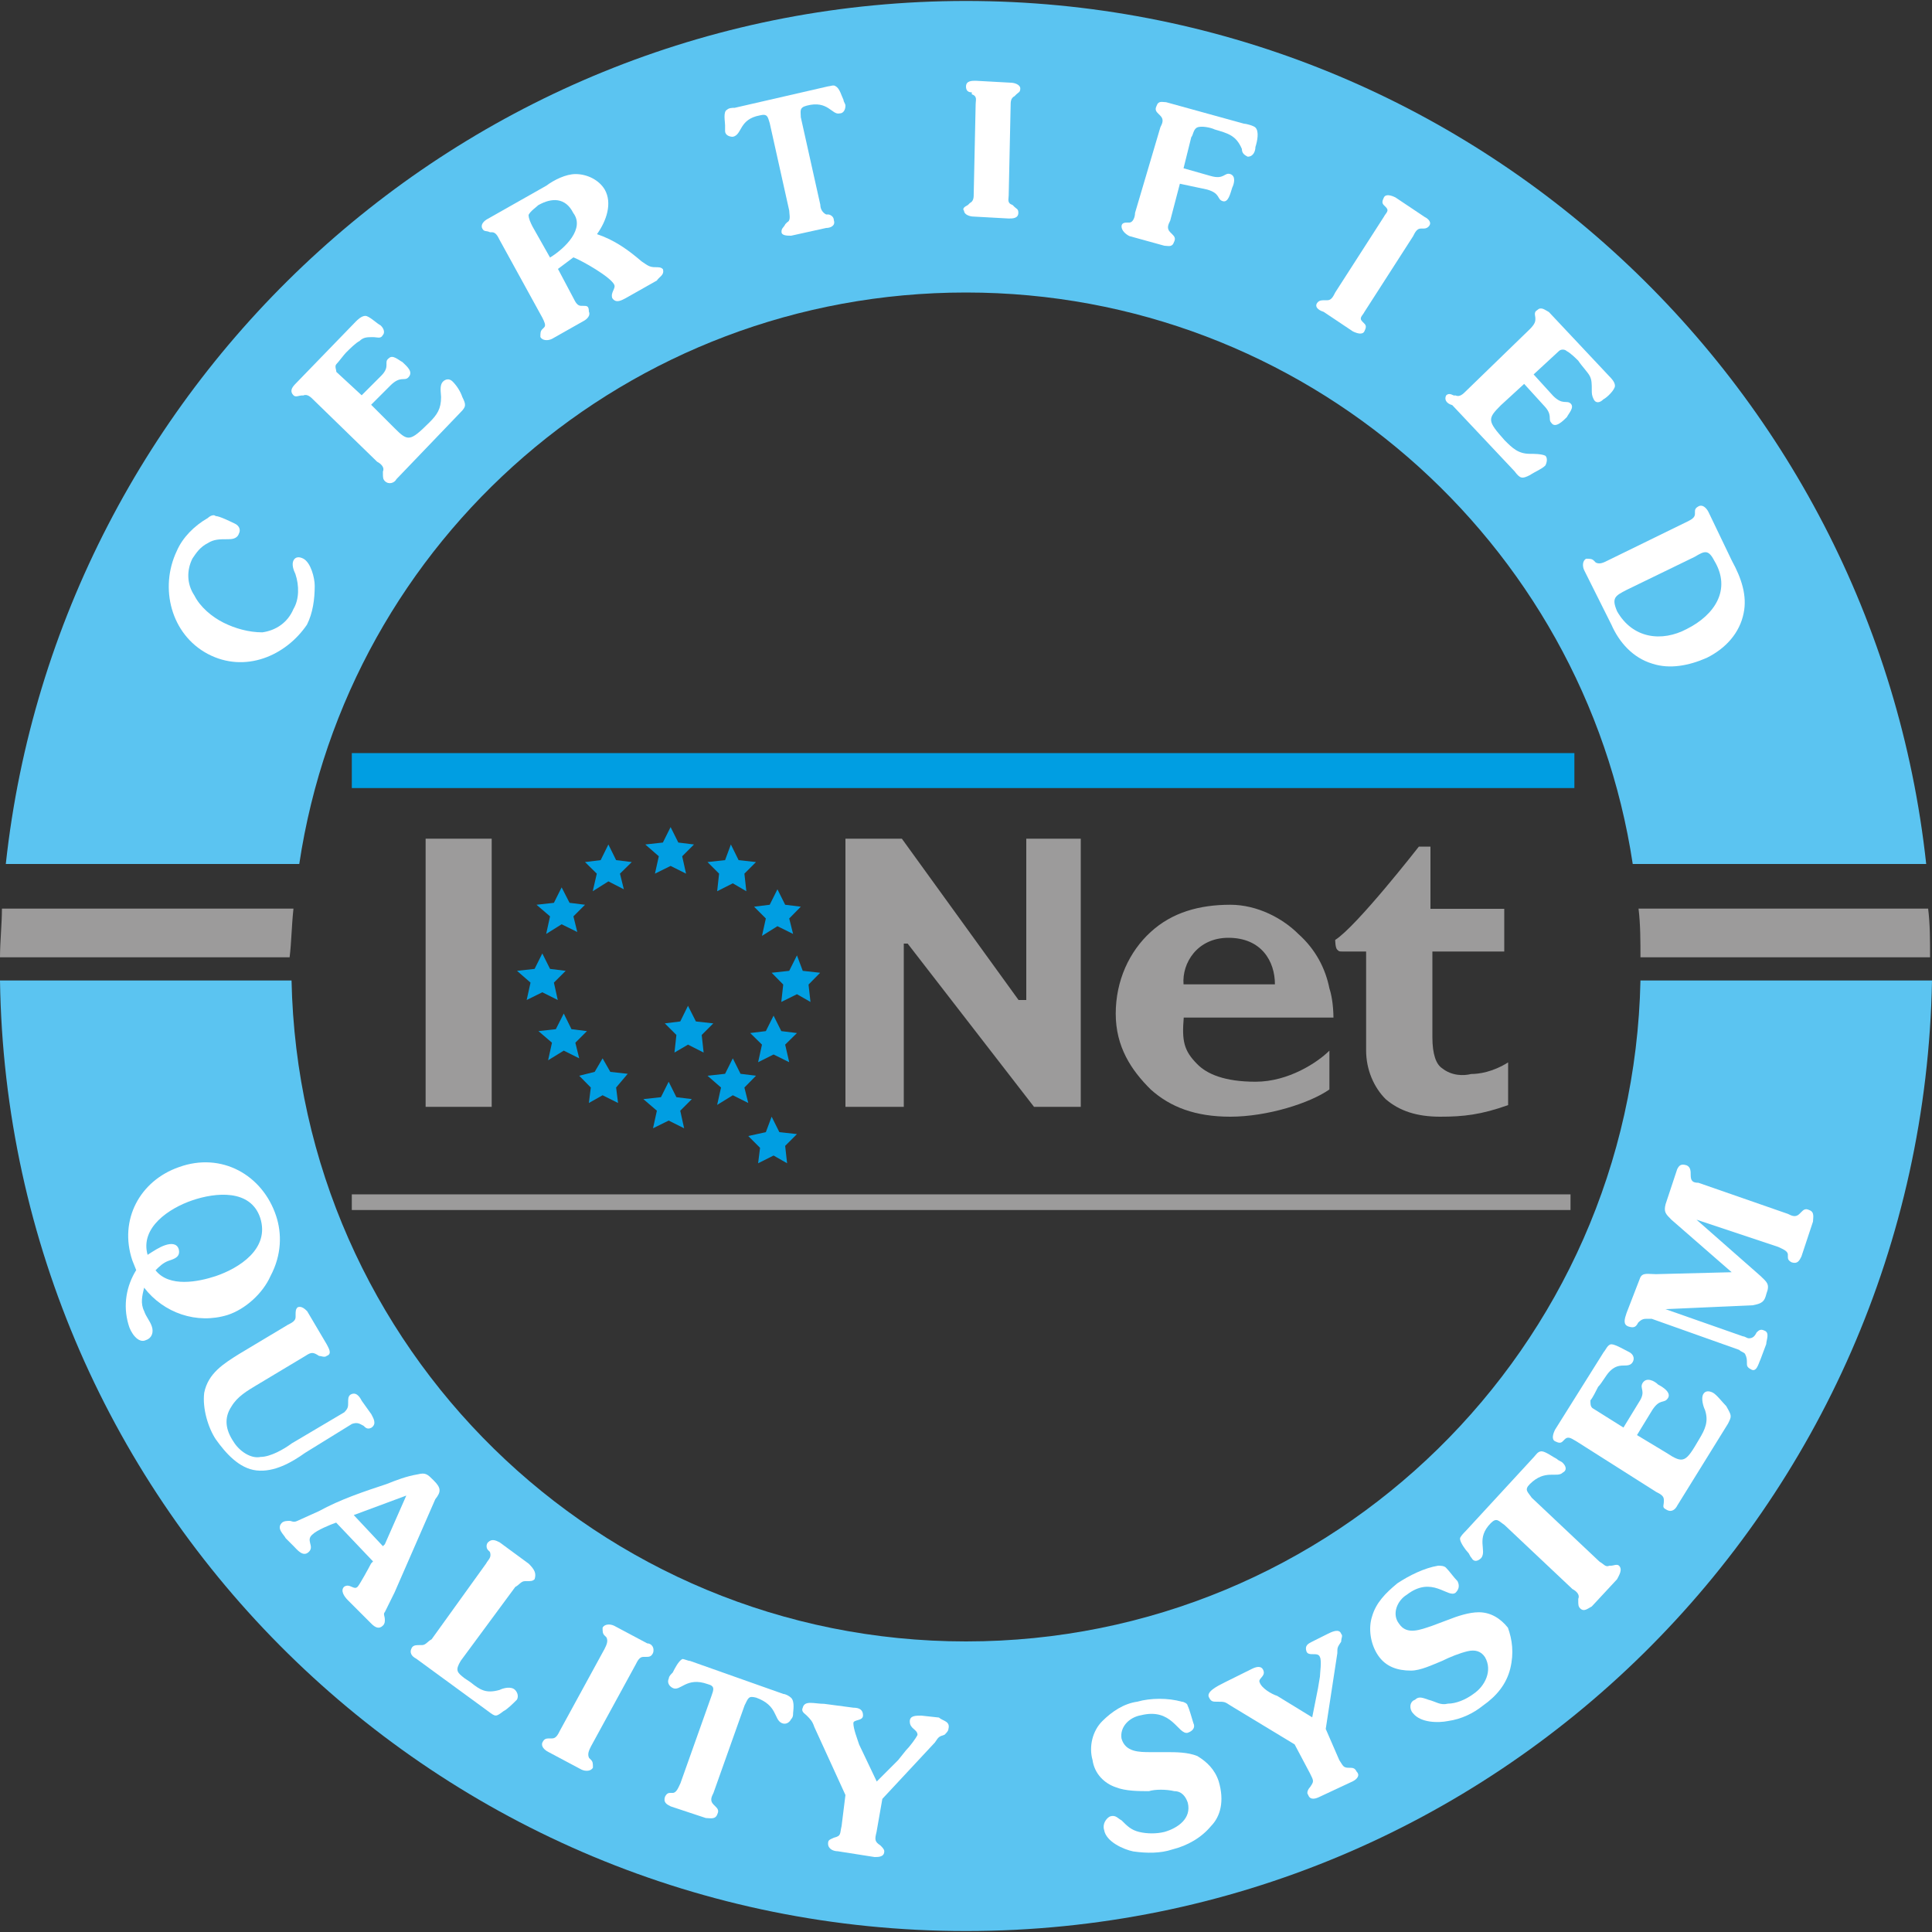 <?xml version="1.0" encoding="utf-8"?>
<!-- Generator: Adobe Illustrator 25.1.0, SVG Export Plug-In . SVG Version: 6.00 Build 0)  -->
<svg version="1.1" id="Layer_1" xmlns="http://www.w3.org/2000/svg" xmlns:xlink="http://www.w3.org/1999/xlink" x="0px" y="0px"
	 viewBox="0 0 1000 1000" style="enable-background:new 0 0 1000 1000;" xml:space="preserve">
<rect x="0" y="0" width="1000" height="1000" fill="#333333" stroke="none"/>
<style type="text/css">
	.st0{fill-rule:evenodd;clip-rule:evenodd;fill:#9C9B9B;}
	.st1{fill-rule:evenodd;clip-rule:evenodd;fill:#009EE2;}
	.st2{fill-rule:evenodd;clip-rule:evenodd;fill:#5BC4F1;}
	.st3{fill-rule:evenodd;clip-rule:evenodd;fill:#FFFFFF;}
</style>
<g>
	<polygon class="st0" points="254.5,572.9 220.3,572.9 220.3,434.1 254.5,434.1 254.5,572.9 	"/>
	<polygon class="st0" points="531.2,434.1 559.4,434.1 559.4,572.9 535.2,572.9 469.8,488.4 467.8,488.4 467.8,572.9 437.6,572.9 
		437.6,434.1 466.8,434.1 527.2,517.6 531.2,517.6 531.2,434.1 	"/>
	<path class="st0" d="M707.2,492.5c0,0-11.1,0-12.1,0c-2,0-2,0-3-1c-1-1-1-5-1-5c11.1-7,43.3-48.3,43.3-48.3h6v32.2h38.2v22.1h-37.2
		v44.3c0,9.1,2,14.1,5,16.1c5,4,11.1,4,15.1,3c4,0,11.1-1,19.1-6v22.1c-14.1,5-23.1,6-35.2,6c-12.1,0-21.1-3-28.2-9.1
		c-6-6-10.1-15.1-10.1-25.2V492.5L707.2,492.5L707.2,492.5z"/>
	<path class="st0" d="M635.8,485.4c17.1,0,24.1,12.1,24.1,24.1h-47.3C611.7,498.5,619.7,485.4,635.8,485.4L635.8,485.4L635.8,485.4
		L635.8,485.4z M688.1,511.6c-2-10.1-7-20.1-16.1-28.2c-8-8-21.1-15.1-35.2-15.1c-16.1,0-30.2,4-41.2,14.1
		c-11.1,10.1-18.1,25.2-18.1,42.3c0,17.1,8,29.2,18.1,39.2c10.1,9.1,23.1,14.1,41.2,14.1c19.1,0,41.2-7,51.3-14.1v-20.1
		c-6,6-21.1,16.1-38.2,16.1c-16.1,0-25.2-4-30.2-9.1c-7-7-8-12.1-7-24.1h77.5C690.1,519.6,689.1,514.6,688.1,511.6L688.1,511.6
		L688.1,511.6z"/>
	<polygon class="st1" points="360.2,528.7 369.2,529.7 363.2,535.7 364.2,544.8 356.1,540.7 349.1,544.8 350.1,535.7 344.1,529.7 
		352.1,528.7 356.1,520.6 360.2,528.7 	"/>
	<polygon class="st1" points="373.2,562.9 366.2,556.8 375.3,555.8 379.3,547.8 383.3,555.8 391.3,556.8 385.3,562.9 387.3,570.9 
		379.3,566.9 371.2,571.9 373.2,562.9 	"/>
	<polygon class="st1" points="394.4,540.7 388.3,534.7 396.4,533.7 400.4,525.7 404.4,533.7 412.5,534.7 406.4,540.7 408.5,549.8 
		400.4,545.8 392.4,549.8 394.4,540.7 	"/>
	<polygon class="st1" points="405.4,509.6 399.4,503.5 408.5,502.5 412.5,494.5 415.5,502.5 424.5,503.5 418.5,509.6 419.5,518.6 
		412.5,514.6 404.4,518.6 405.4,509.6 	"/>
	<polygon class="st1" points="396.4,475.4 390.3,469.3 398.4,468.3 402.4,460.3 406.4,468.3 414.5,469.3 408.5,475.4 410.5,483.4 
		402.4,479.4 394.4,484.4 396.4,475.4 	"/>
	<polygon class="st1" points="372.2,452.2 366.2,446.2 375.3,445.2 378.3,437.1 382.3,445.2 391.3,446.2 385.3,452.2 386.3,461.3 
		379.3,457.2 371.2,461.3 372.2,452.2 	"/>
	<polygon class="st1" points="341,443.2 334,437.1 343.1,436.1 347.1,428.1 351.1,436.1 359.2,437.1 353.1,443.2 355.1,452.2 
		347.1,448.2 339,452.2 341,443.2 	"/>
	<polygon class="st1" points="308.9,452.2 302.8,446.2 310.9,445.2 314.9,437.1 318.9,445.2 327,446.2 320.9,452.2 322.9,460.3 
		314.9,456.2 306.8,461.3 308.9,452.2 	"/>
	<polygon class="st1" points="284.7,474.3 277.7,468.3 286.7,467.3 290.7,459.3 294.8,467.3 302.8,468.3 296.8,474.3 298.8,482.4 
		290.7,478.4 282.7,483.4 284.7,474.3 	"/>
	<polygon class="st1" points="274.6,508.6 267.6,502.5 276.7,501.5 280.7,493.5 284.7,501.5 292.8,502.5 286.7,508.6 288.7,517.6 
		280.7,513.6 272.6,517.6 274.6,508.6 	"/>
	<polygon class="st1" points="285.7,539.7 278.7,533.7 287.7,532.7 291.8,524.6 295.8,532.7 303.8,533.7 297.8,539.7 299.8,547.8 
		291.8,543.8 283.7,548.8 285.7,539.7 	"/>
	<polygon class="st1" points="305.8,562.9 299.8,556.8 307.8,554.8 311.9,547.8 315.9,554.8 324.9,555.8 318.9,562.9 319.9,570.9 
		311.9,566.9 304.8,570.9 305.8,562.9 	"/>
	<polygon class="st1" points="340,574.9 333,568.9 342.1,567.9 346.1,559.9 350.1,567.9 358.1,568.9 352.1,574.9 354.1,584 
		346.1,580 338,584 340,574.9 	"/>
	<polygon class="st1" points="403.4,586 412.5,587 406.4,593.1 407.4,602.1 400.4,598.1 392.4,602.1 393.4,594.1 387.3,588 
		396.4,586 399.4,578 403.4,586 	"/>
	<polygon class="st1" points="182.1,389.8 182.1,407.9 814.9,407.9 814.9,389.8 182.1,389.8 	"/>
	<polygon class="st0" points="182.1,618.2 182.1,626.3 812.9,626.3 812.9,618.2 182.1,618.2 	"/>
	<path class="st2" d="M500,849.6c-190.1,0-345.1-151.9-349.1-342.1H0c4,272.6,226.4,492,500,492s495-219.3,500-492H849.1
		C845.1,697.7,690.1,849.6,500,849.6L500,849.6L500,849.6z"/>
	<path class="st0" d="M848.1,470.3c1,8,1,17.1,1,25.2H999c0-9.1,0-17.1-1-25.2H848.1L848.1,470.3L848.1,470.3z"/>
	<path class="st2" d="M500,151.4c175.1,0,319.9,128.8,345.1,295.8H997C969.8,196.7,757.5,0.5,500,0.5S30.2,196.7,3,447.2h151.9
		C180.1,279.2,324.9,151.4,500,151.4L500,151.4L500,151.4z"/>
	<path class="st0" d="M151.9,470.3H1c0,8-1,17.1-1,25.2h149.9C150.9,487.4,150.9,479.4,151.9,470.3L151.9,470.3L151.9,470.3z"/>
	<path class="st3" d="M142.9,629.3c-7-21.1-28.2-33.2-50.3-25.2c-20.1,7-31.2,27.2-24.1,48.3l2,5c-5,8-7,18.1-4,28.2
		c1,4,5,10.1,9.1,8c3-1,4-4,3-7c-1-3-3-5-4-8c-2-4-1-8,0-12.1c10.1,13.1,27.2,19.1,43.3,14.1c9.1-3,18.1-11.1,22.1-20.1
		C145.9,649.4,145.9,638.3,142.9,629.3L142.9,629.3L142.9,629.3z M111.7,660.5c-9.1,3-24.1,6-31.2-3c2-2,4-4,7-5s6-2,5-6
		c-1-3-4-3-7-2s-6,3-9.1,5c-4-14.1,11.1-24.1,23.1-28.2s30.2-6,35.2,9.1C139.8,646.4,123.7,656.4,111.7,660.5L111.7,660.5z"/>
	<path class="st3" d="M132.8,761.1c-9.1-1-16.1-9.1-21.1-16.1c-4-6-7-16.1-6-24.1c2-10.1,10.1-15.1,18.1-20.1l25.2-15.1c2-1,4-2,4-4
		v-1c0-2,0-3,1-4c2-1,4,1,5,2l10.1,17.1c1,2,3,5,0,6c-1,1-3,0-4,0c-3-2-4-2-7,0l-25.2,15.1c-5,3-10.1,6-13.1,11.1
		c-4,6-3,12.1,1,18.1c3,5,9.1,9.1,14.1,8c5,0,12.1-4,16.1-7l27.2-16.1c2-2,2-3,2-5s0-3,1-4c3-2,5,1,6,3l5,7c1,2,3,5,0,7
		c-2,1-3,0-4-1c-2-1-3-2-6-1L157.9,752C150.9,757,141.9,762.1,132.8,761.1L132.8,761.1L132.8,761.1z"/>
	<path class="st3" d="M224.3,766.1c-3-3-4-4-8-3c-6,1-11.1,3-16.1,5c-12.1,4-24.1,8-35.2,14.1l-11.1,5c-2,1-3,0-4,0s-3,0-4,1
		c-3,3,1,6,2,8l4,4c2,2,5,6,8,3c3-3-2-6,2-9.1c2-2,9.1-5,12.1-6l19.1,20.1l-1,1c-1,2-6,11.1-7,12.1c-2,2-4-2-7,0c-2,2,0,5,2,7
		l12.1,12.1c2,2,4,3,6,1c1-1,1-2,1-3c0-2-1-3,0-4l5-10.1l21.1-48.3C228.4,772.1,228.4,770.1,224.3,766.1L224.3,766.1L224.3,766.1z
		 M199.2,799.3l-1,1l-15.1-16.1l27.2-10.1L199.2,799.3L199.2,799.3z"/>
	<path class="st3" d="M276.7,817.4c-1,1-2,1-4,1h-1c-2,0-3,2-5,3l-28.2,38.2c-3,5-2,6,2,9.1l3,2c5,4,8,6,15.1,4c2-1,6-2,8,0
		c1,1,2,3,1,5c-2,2-5,5-7,6c-4,3-4,3-8,0l-37.2-27.2c-2-1-4-3-2-6c1-1,2-1,4-1h1c2,0,3-2,5-3l28.2-39.2c1-2,3-3,2-6l-1-1
		c-1-1-1-3,0-4c2-2,4-1,6,0l15.1,11.1C276.7,812.4,277.7,814.4,276.7,817.4L276.7,817.4L276.7,817.4z"/>
	<path class="st3" d="M338,855.6c-1,2-2,2-4,2h-1c-2,0-3,2-4,4l-23.1,42.3c-1,2-2,4-1,6l1,1c1,1,1,2,1,4c-1,2-4,2-6,1l-17.1-9.1
		c-2-1-4-3-3-5s2-2,4-2h1c2,0,3-2,4-4l23.1-42.3c1-2,2-4,1-6l-1-1c-1-1-1-2-1-4c1-2,4-2,6-1l17.1,9.1C337,850.6,339,852.6,338,855.6
		L338,855.6L338,855.6z"/>
	<path class="st3" d="M410.5,886.8c0,1,0,2-1,3c-1,2-3,3-5,2c-4-2-2-9.1-13.1-13.1c-4-1-4,0-6,4l-16.1,45.3c-1,2-2,4,0,6l1,1
		c1,1,2,2,1,4c-1,3-4,2-6,2l-18.1-6c-2-1-4-2-3-5c1-2,2-2,3-2h1c2,0,3-3,4-5l16.1-45.3c1-3,2-5-2-6c-11.1-4-14.1,4-18.1,2
		c-2-1-3-3-2-5c0-1,1-2,2-3c1-2,3-6,5-7c1,0,3,1,4,1l48.3,17.1c1,0,3,1,4,2C411.5,880.8,410.5,885.8,410.5,886.8L410.5,886.8
		L410.5,886.8z"/>
	<path class="st3" d="M490.9,894.9c0,1-1,2-2,3c-3,1-3,1-5,4l-27.2,29.2l-3,17.1c-1,4-1,5,2,7c1,1,2,2,2,3c0,3-3,3-5,3l-19.1-3
		c-2,0-5-1-5-4c0-2,1-2,3-3c4-1,3-2,4-6l2-16.1l-16.1-35.2c-1-3-2-4-4-6c-1-1-3-2-2-4c1-4,6-2,11.1-2l15.1,2c3,0,5,1,5,4s-5,2-5,4
		c0,3,2,8,3,11.1l9.1,19.1l11.1-11.1l4-5c2-2,5-6,6-8c0-3-4-3-4-7c0-3,3-3,6-3l9.1,1C487.9,890.8,492,890.8,490.9,894.9L490.9,894.9
		L490.9,894.9z"/>
	<path class="st3" d="M626.8,945.2c-5,6-12.1,10.1-20.1,12.1c-6,2-13.1,2-20.1,1c-5-1-14.1-5-15.1-11.1c-1-3,1-6,3-7c3-1,4,1,6,2
		c3,3,5,5,9.1,6s9.1,1,13.1,0c7-2,14.1-7,12.1-15.1c-1-3-3-6-7-6c-4-1-10.1-1-13.1,0c-5,0-12.1,0-17.1-2c-6-2-11.1-7-12.1-14.1
		c-2-7,0-15.1,5-20.1c5-5,11.1-9.1,18.1-10.1c7-2,16.1-2,23.1,0c1,0,3,1,3,2c1,2,2,6,3,9.1c1,2,0,4-3,5c-5,1-8-13.1-24.1-9.1
		c-6,1-11.1,6-10.1,12.1c2,7,9.1,7,15.1,7h8c5,0,11.1,0,16.1,2c5,3,9.1,7,11.1,13.1C633.8,932.1,631.8,940.1,626.8,945.2
		L626.8,945.2L626.8,945.2z"/>
	<path class="st3" d="M700.2,922l-17.1,8c-2,1-5,2-6-1c-1-1,0-3,1-4c2-3,2-3,0-7l-8-15.1l-33.2-20.1c-3-2-3-2-7-2c-2,0-3,0-4-2
		c-2-3,4-6,8-8l14.1-7c2-1,5-2,6,1c1,3-3,4-2,6c1,3,6,6,9.1,7l18.1,11.1l3-15.1l1-6c0-2,1-8,0-10.1c-1-3-6,0-7-3s1-4,3-5l8-4
		c2-1,6-3,7,0c1,1,0,2,0,4c-2,3-2,3-2,6l-6,39.2l7,16.1c2,3,2,4,5,4c2,0,3,0,4,2C704.2,919,702.2,921,700.2,922L700.2,922L700.2,922
		z"/>
	<path class="st3" d="M781.7,863.7c-2,8-7,14.1-14.1,19.1c-5,4-11.1,7-18.1,8c-5,1-14.1,1-18.1-4c-2-2-2-6,1-7c2-2,4-1,7,0
		c4,1,6,3,10.1,2c4,0,9.1-2,13.1-5c6-4,10.1-12.1,6-19.1c-2-3-5-4-9.1-3s-9.1,3-13.1,5c-5,2-11.1,5-16.1,5c-7,0-13.1-2-17.1-8
		c-4-6-5-14.1-3-20.1c2-7,7-12.1,13.1-17.1c6-4,14.1-8,21.1-9.1c1,0,3,0,4,1c2,2,4,5,6,7c1,2,1,4-1,6c-4,3-12.1-9.1-25.2,1
		c-5,3-8,10.1-4,15.1c4,6,11.1,3,17.1,1l8-3c5-2,11.1-4,16.1-4c6,0,11.1,3,15.1,8C782.7,848.6,783.7,855.6,781.7,863.7L781.7,863.7
		L781.7,863.7z"/>
	<path class="st3" d="M837,817.4l-13.1,14.1c-2,1-4,3-6,1c-1-1-1-2-1-4v-1c1-2-1-4-3-5l-35.2-33.2c-3-2-4-4-7-1c-8,8-2,14.1-5,18.1
		c-2,2-4,2-5,0c-1-1-1-2-2-3c-1-1-4-5-4-7c0-1,2-3,3-4l35.2-38.2c1-1,2-3,4-3c2,0,6,3,8,4c1,1,2,1,3,2c2,2,2,4,0,5
		c-3,3-9.1-2-17.1,6c-3,3-1,4,1,7l35.2,33.2c2,1,3,3,5,2h1c1,0,3-1,4,0C840,812.4,838,815.4,837,817.4L837,817.4L837,817.4z"/>
	<path class="st3" d="M894.4,736.9l-26.2,42.3c-1,2-3,4-6,2c-2-1-1-2-1-4v-1c0-2-2-3-4-4L815.9,746c-2-1-4-3-6-1l-1,1c-1,1-2,1-4,0
		c-2-1-1-4,0-6l25.2-40.2c1-1,2-4,4-4c2,0,7,3,9.1,4c2,1,3,3,2,5c-1,2-3,2-5,2c-3,0-5,1-7,3c-2,2-4,6-6,8c-1,2-3,6-4,7c0,2,0,3,1,4
		l16.1,10.1l8-13.1c4-6,0-7,2-10.1c2-3,6-1,8,1c2,1,7,4,5,7c-2,3-4,0-8,6l-8,13.1l15.1,9.1c9.1,6,10.1,5,17.1-7c3-5,5-9.1,3-15.1
		c-1-2-2-6-1-8c1-2,3-2,5-1c2,1,5,5,7,7C896.4,732.9,896.4,732.9,894.4,736.9L894.4,736.9L894.4,736.9z"/>
	<path class="st3" d="M857.1,659.5l39.2-1l-31.2-27.2c-3-3-4-4-3-8l6-18.1c1-2,2-3,5-2c2,1,2,3,2,5c0,3,1,4,4,4l46.3,16.1
		c2,1,4,2,6,0l1-1c1-1,2-2,4-1c3,1,2,4,2,6l-6,18.1c-1,2-2,4-5,3c-2-1-2-2-2-3v-1c0-2-3-3-5-4l-42.3-14.1l33.2,29.2c3,3,5,4,3,9.1
		c-1,4-2,5-7,6l-45.3,2l40.2,14.1c1,0,2,1,3,1c2,0,3-1,4-3c1-1,2-2,4-1c3,1,1,5,1,7l-3,8c-1,2-2,7-5,5c-2-1-2-2-2-3c0-2,0-3-1-5
		c-1-1-2-1-3-2l-45.3-16.1c0,0-1,0-2,0c-2,0-3,0-5,2c-1,2-2,3-5,2c-3-1-2-4-1-7l7-18.1C850.1,658.5,853.1,659.5,857.1,659.5
		L857.1,659.5L857.1,659.5z"/>
	<path class="st3" d="M748.5,204.7c1-1,2-1,4,0h1c2,1,4-1,5-2l33.2-32.2c1-1,3-3,3-5v-1c0-1-1-3,1-4c2-2,4,0,6,1l31.2,33.2
		c1,1,3,3,3,5c0,2-4,6-6,7c-2,2-4,2-5,0c-1-2-1-3-1-5c0-3,0-5-1-7c-1-2-4-5-6-8c-1-1-4-4-6-5c-1-1-3-1-4,0l-13.1,12.1l10.1,11.1
		c5,5,7,2,9.1,4c2,2-1,5-2,7c-2,2-6,6-8,3c-2-2,1-4-4-9.1l-10.1-11.1l-12.1,11.1c-7,7-7,8,2,18.1c4,4,7,7,13.1,7c2,0,6,0,8,1
		c1,1,1,3,0,5c-2,2-5,3-8,5c-4,2-5,2-8-2l-32.2-34.2C748.5,208.8,747.5,206.7,748.5,204.7L748.5,204.7L748.5,204.7z"/>
	<path class="st3" d="M682.1,156.4c1-1,2-1,4-1h1c2,0,3-2,4-4l25.2-39.2c1-2,3-3,1-5l-1-1c-1-1-1-2,0-4c1-2,4-1,6,0l15.1,10.1
		c2,1,4,3,2,5c-1,1-2,1-3,1h-1c-2,0-3,2-4,4l-25.2,39.2c-1,2-3,3-1,5l1,1c1,1,1,2,0,4c-1,2-4,1-6,0l-15.1-10.1
		C682.1,160.5,680.1,158.5,682.1,156.4L682.1,156.4L682.1,156.4z"/>
	<path class="st3" d="M580.5,117.2c0-2,2-2,3-2h1c2,0,3-3,3-5l13.1-44.3c1-2,2-4,0-6l-1-1c-1-1-2-2-1-4c1-3,3-2,5-2l40.2,11.1
		c1,0,5,1,6,2c2,2,1,7,0,10.1c0,2-1,5-4,5c-2-1-3-2-3-4c-3-7-7-8-14.1-10.1c-2-1-7-2-9.1-1c-2,1-2,4-3,5l-4,16.1l14.1,4
		c7,2,7-2,10.1-1c3,1,2,5,1,7c-1,3-2,8-5,7c-3-1-1-4-8-6l-14.1-3l-5,19.1c-1,2-2,4,0,6l1,1c1,1,2,2,1,4c-1,3-3,2-5,2l-18.1-5
		C582.5,121.2,580.5,119.2,580.5,117.2L580.5,117.2L580.5,117.2z"/>
	<path class="st3" d="M501,106.1l1-1c2-1,2-3,2-5l1-46.3c0-2,1-4-2-5l0-1c-2,0-3-1-3-3c0-3,3-3,5-3l18.1,1c2,0,5,1,5,3s-1,2-2,3
		l-1,1c-2,1-2,3-2,5l-1,46.3c0,2-1,4,2,5l1,1c1,1,2,1,2,3c0,3-3,3-5,3l-18.1-1c-2,0-5-1-5-3C498,108.1,499,107.1,501,106.1
		L501,106.1L501,106.1z"/>
	<path class="st3" d="M376.3,56.8c1-1,3-1,4-1l48.3-11.1c1,0,3-1,4,0c2,1,3,5,4,7c0,1,1,2,1,3c0,2-1,4-3,4c-4,1-6-7-17.1-4
		c-4,1-3,3-3,6l10.1,45.3c0,2,1,4,3,5h1c1,0,3,1,3,3c1,3-2,4-4,4l-18.1,4c-2,0-5,0-5-2c0-2,1-2,2-4l1-1c2-1,1-4,1-6l-10.1-45.3
		c-1-3-1-5-5-4c-11.1,2-9.1,10.1-14.1,11.1c-2,0-4-1-4-3c0-1,0-2,0-3C375.3,62.9,374.2,57.8,376.3,56.8L376.3,56.8L376.3,56.8z"/>
	<path class="st3" d="M343.1,139.3c-1-1-2-1-4-1c-3,0-4-1-7-3c-7-6-14.1-11.1-23.1-14.1c5-7,8-16.1,4-23.1c-3-5-9.1-8-15.1-8
		c-5,0-11.1,3-15.1,6l-30.2,17.1c-2,1-4,3-3,5c1,2,2,1,4,2h1c2,0,3,2,4,4l22.1,40.2c1,2,2,4,1,5l-1,1c-1,1-1,2-1,4c1,2,4,2,6,1
		l16.1-9.1c2-1,4-3,3-5c0-3-1-3-3-3h-1c-2,0-3-2-4-4l-8-15.1l8-6c5,2,19.1,10.1,21.1,14.1c1,2-2,4-1,7c2,3,5,1,7,0l16.1-9.1
		C341,143.4,344.1,142.4,343.1,139.3L343.1,139.3L343.1,139.3z M284.7,133.3l-9.1-16.1c-1-2-2-4-2-6c1-2,4-4,5-5c7-4,14.1-4,18.1,4
		C302.8,118.2,292.8,128.3,284.7,133.3L284.7,133.3z"/>
	<path class="st3" d="M152.9,198.7l31.2-32.2c1-1,3-3,5-3c2,0,6,4,8,5c2,2,2,4,1,5c-1,2-3,1-5,1c-3,0-5,0-7,2c-2,1-5,4-7,6
		c-1,1-4,5-5,6c-1,1,0,3,0,4l13.1,12.1l10.1-10.1c5-5,1-7,4-9.1c2-2,5,1,7,2c2,2,6,5,3,8c-2,2-4-1-9.1,4l-10.1,10.1l12.1,12.1
		c7,7,8,7,18.1-3c4-4,6-7,6-13.1c0-2-1-6,1-8c1-1,3-2,5,0c2,2,4,5,5,8c2,4,2,5-1,8L205.2,248c-1,2-4,3-6,1c-1-1-1-2-1-4v-1
		c1-2-1-4-3-5L162,206.7c-1-1-3-3-5-2h-1c-1,0-3,1-4,0C149.9,202.7,150.9,200.7,152.9,198.7L152.9,198.7L152.9,198.7z"/>
	<path class="st3" d="M107.6,338.5c-19.1-10.1-25.2-34.2-16.1-53.3c3-7,9.1-13.1,16.1-17.1c1-1,3-2,4-1c2,0,8,3,10.1,4c2,1,3,3,2,5
		c-1,3-4,3-6,3c-4,0-7,0-10.1,2c-4,2-6,5-8,8c-3,6-3,13.1,1,19.1c3,6,9.1,11.1,15.1,14.1c6,3,13.1,5,20.1,5c7-1,13.1-5,16.1-12.1
		c3-5,3-12.1,1-18.1c-1-2-2-5-1-7c1-2,3-2,5-1c4,2,6,10.1,6,14.1c0,7-1,14.1-4,20.1C147.9,339.5,126.8,348.6,107.6,338.5
		L107.6,338.5L107.6,338.5z"/>
	<path class="st3" d="M896.4,290.2l-12.1-25.2c-1-2-3-4-5-3c-2,1-2,2-2,3v1c0,2-2,3-4,4L832,290.2c-2,1-4,2-6,1l-1-1c-1-1-2-1-4-1
		c-2,1-2,4-1,6l14.1,28.2c4,9.1,11.1,17.1,21.1,20.1c9.1,3,19.1,1,28.2-3c10.1-5,17.1-13.1,19.1-23.1
		C904.4,308.4,901.4,299.3,896.4,290.2L896.4,290.2L896.4,290.2z M873.2,325.5c-13.1,7-28.2,5-36.2-9.1c-3-7-1-8,5-11.1l35.2-17.1
		c5-3,7-4,10.1,2C896.4,305.3,887.3,318.4,873.2,325.5L873.2,325.5z"/>
</g>
</svg>
